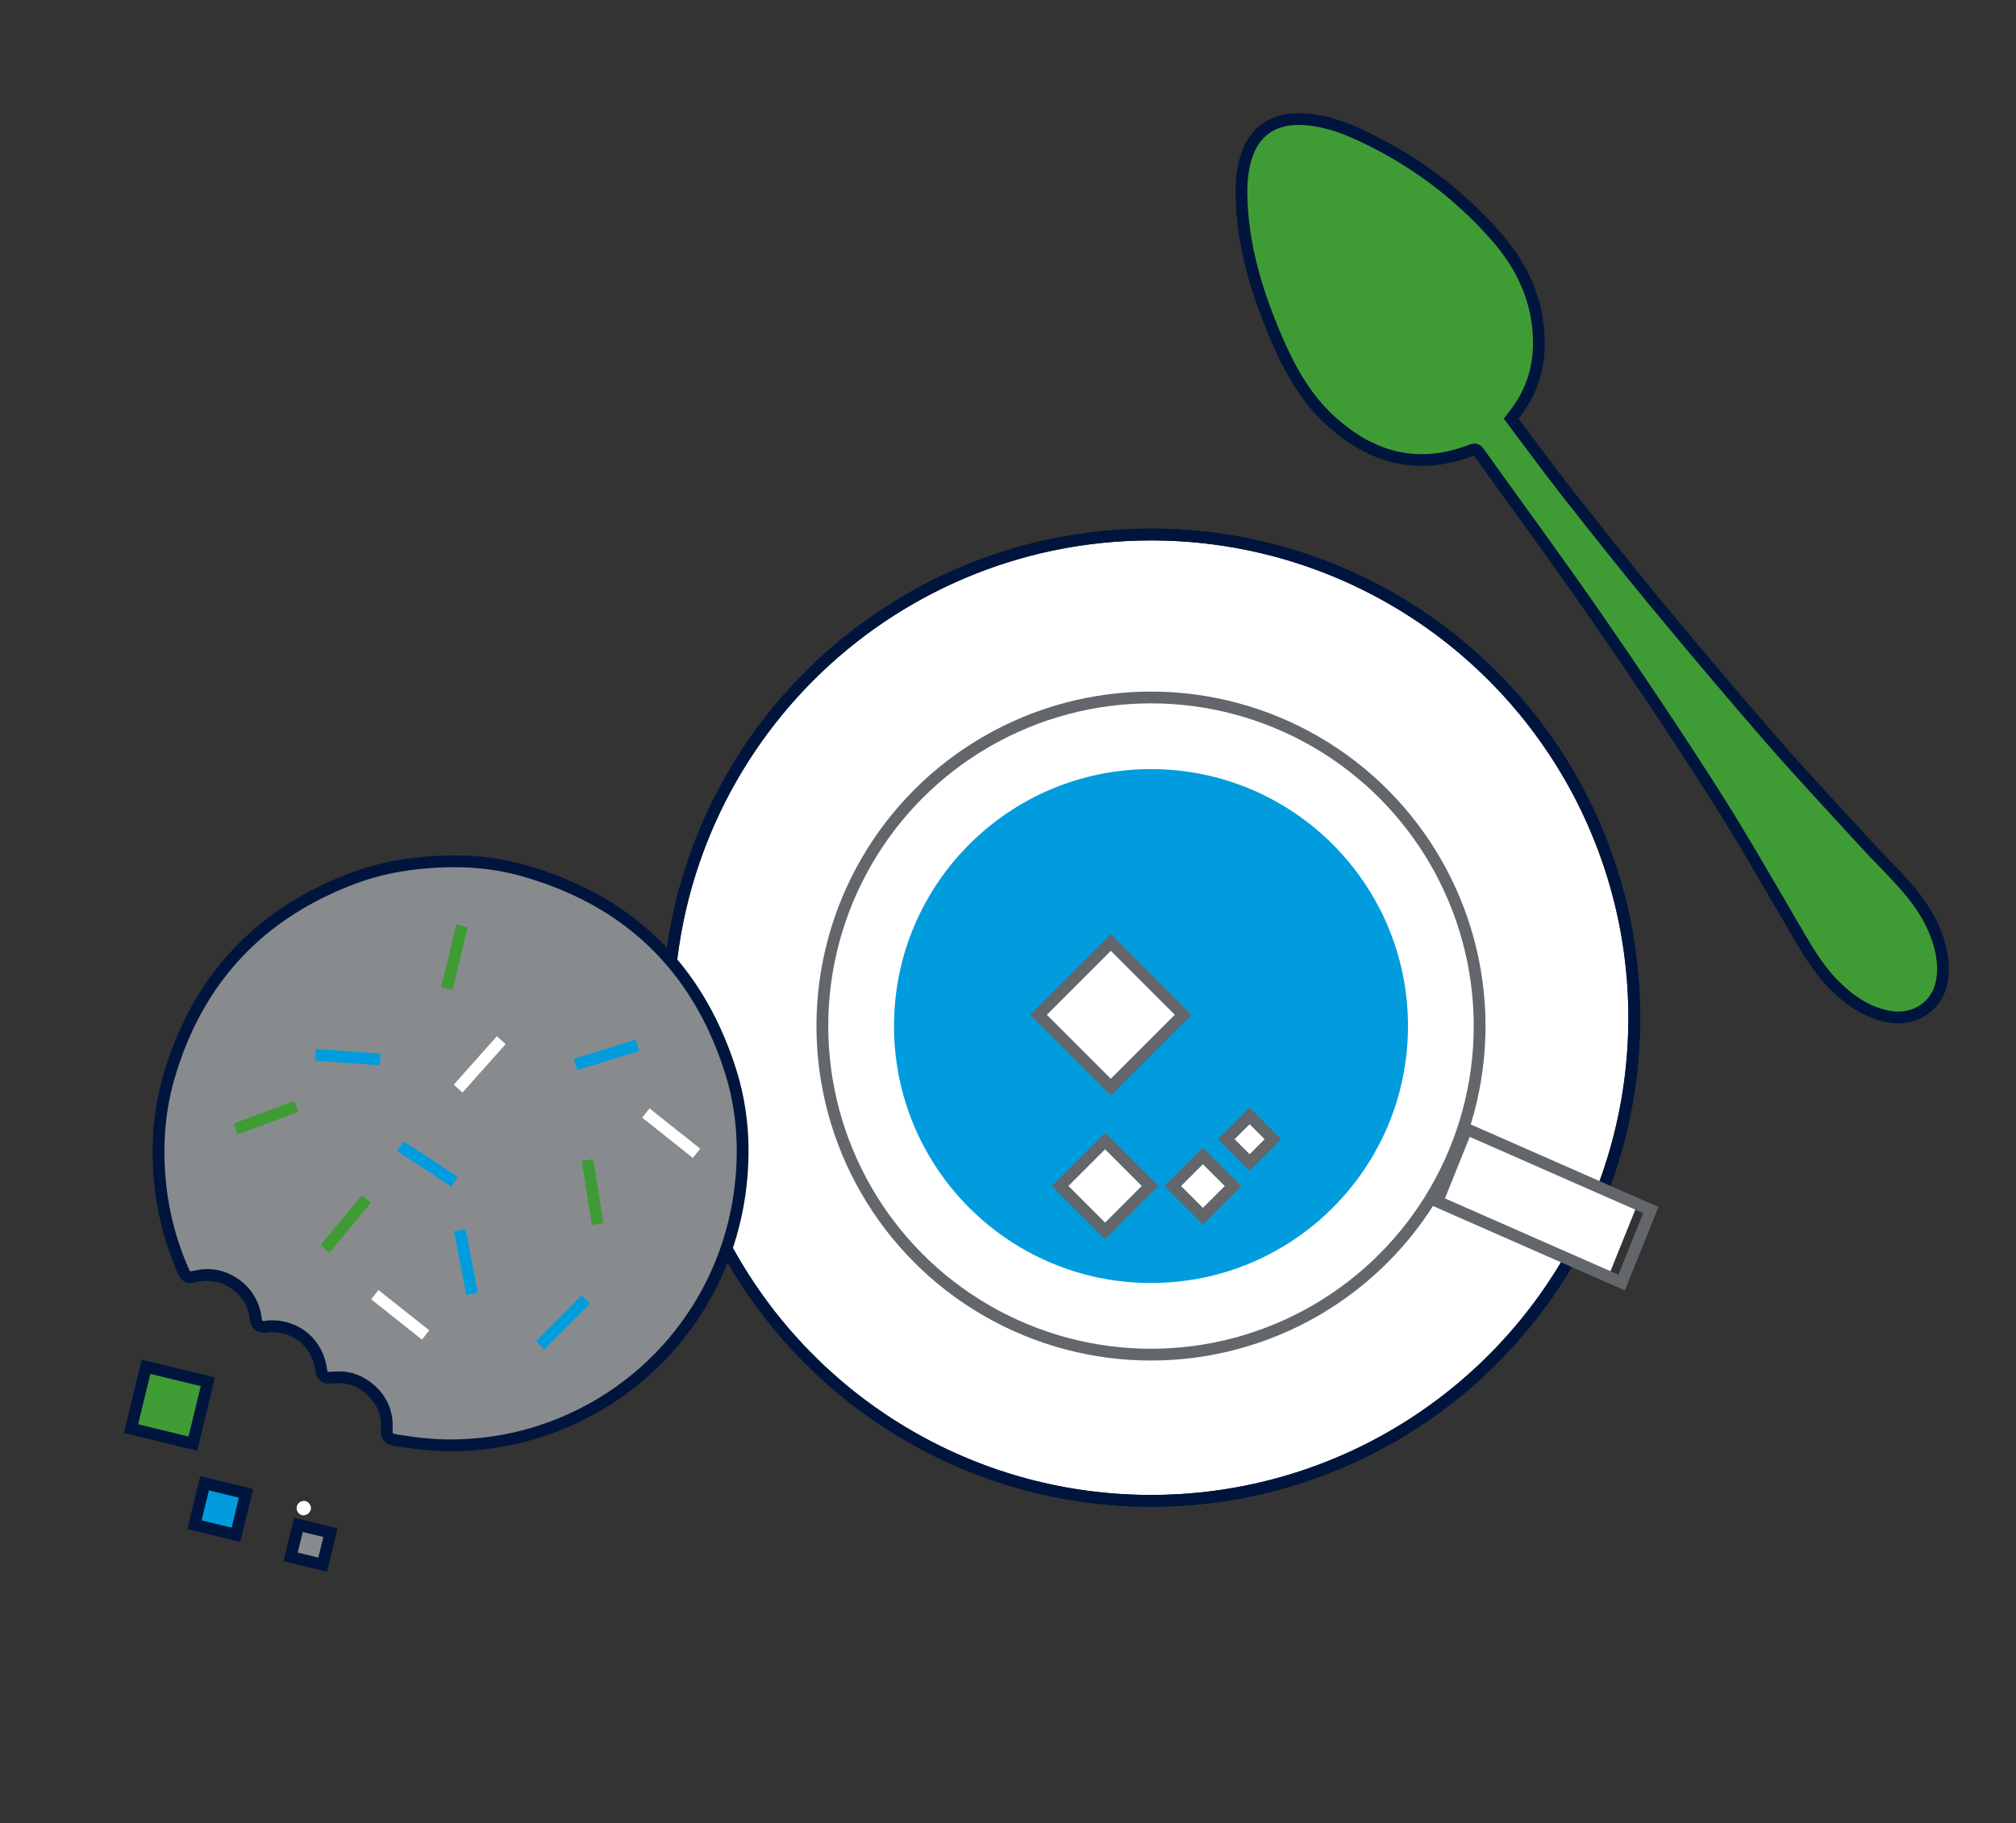 <?xml version="1.0" encoding="utf-8"?>
<!-- Generator: Adobe Illustrator 27.7.0, SVG Export Plug-In . SVG Version: 6.00 Build 0)  -->
<svg version="1.1" id="Layer_1" xmlns="http://www.w3.org/2000/svg" xmlns:xlink="http://www.w3.org/1999/xlink" x="0px" y="0px"
	 viewBox="0 0 171.09 154.74" style="enable-background:new 0 0 171.09 154.74;" xml:space="preserve">
<rect x="0" y="0" width="171.09" height="154.74" fill="#333333" stroke="none"/>
<style type="text/css">
	.st0{fill:#FFFFFF;stroke:#00153D;stroke-miterlimit:10;}
	.st1{fill:none;stroke:#00153D;stroke-miterlimit:10;}
	.st2{fill:#FFFFFF;}
	.st3{fill:none;stroke:#63666A;stroke-miterlimit:10;}
	.st4{fill:#009CDE;}
	.st5{fill:none;stroke:#63666A;}
	.st6{fill:#3F9C35;stroke:#00153D;stroke-miterlimit:10;}
	.st7{fill:#888B8D;}
	.st8{fill:none;stroke:#00153D;stroke-linecap:round;stroke-linejoin:round;}
	.st9{fill:#FFFFFF;stroke:#FFFFFF;stroke-miterlimit:10;}
	.st10{fill:#FFFFFF;stroke:#63666A;stroke-miterlimit:10;}
	.st11{fill:#009CDE;stroke:#00153D;stroke-miterlimit:10;}
	.st12{fill:#888B8D;stroke:#00153D;stroke-miterlimit:10;}
	.st13{fill:none;stroke:#009CDE;stroke-miterlimit:10;}
	.st14{fill:none;stroke:#3F9C35;stroke-miterlimit:10;}
	.st15{fill:none;stroke:#FFFFFF;stroke-miterlimit:10;}
</style>
<g>
	<path class="st0" d="M138.7,86.38c0,22.65-18.36,41.01-41.01,41.01s-41.01-18.36-41.01-41.01s18.36-41.01,41.01-41.01
		S138.7,63.73,138.7,86.38"/>
	<circle class="st1" cx="97.68" cy="86.38" r="41.01"/>
	<path class="st2" d="M125.57,87.09c0,15.4-12.49,27.89-27.89,27.89c-15.4,0-27.89-12.49-27.89-27.89S82.28,59.2,97.68,59.2
		C113.09,59.2,125.57,71.69,125.57,87.09"/>
	<circle class="st3" cx="97.68" cy="87.09" r="27.89"/>
	<path class="st4" d="M119.49,87.09c0,12.05-9.76,21.81-21.81,21.81s-21.81-9.76-21.81-21.81c0-12.04,9.76-21.81,21.81-21.81
		S119.49,75.05,119.49,87.09"/>
	<polyline class="st2" points="139.15,101.76 124.46,95.83 121.98,101.98 136.67,107.91 	"/>
	<polygon class="st5" points="137.62,108.86 121.98,101.98 124.46,95.83 140.1,102.71 	"/>
	<path class="st6" d="M128.25,35.54c1.6,2.12,3.12,4.21,4.71,6.24c2.47,3.14,4.95,6.27,7.49,9.35c3.24,3.91,6.51,7.79,9.84,11.62
		c2.63,3.02,5.38,5.94,8.08,8.9c1.09,1.19,2.25,2.31,3.31,3.51c1.49,1.7,2.69,3.59,3.1,5.85c0.14,0.77,0.16,1.62,0,2.39
		c-0.44,2.11-2.41,3.3-4.54,2.88c-1.87-0.37-3.33-1.41-4.64-2.73c-1.39-1.41-2.34-3.11-3.33-4.8c-2.25-3.84-4.45-7.71-6.84-11.46
		c-3.2-5.01-6.51-9.96-9.89-14.85c-3.27-4.73-6.68-9.36-10.03-14.04c-0.16-0.23-0.3-0.31-0.6-0.2c-4.55,1.77-8.52,0.7-12.03-2.52
		c-2.15-1.98-3.51-4.49-4.63-7.14c-1.61-3.79-2.79-7.69-2.89-11.84c-0.03-1.24,0.07-2.46,0.49-3.64c0.72-1.99,2.33-3.03,4.56-2.95
		c1.62,0.05,3.15,0.52,4.61,1.17c4.59,2.05,8.58,4.97,11.9,8.73c2.23,2.52,3.63,5.47,3.68,8.92c0.04,2.36-0.67,4.49-2.15,6.35
		C128.37,35.38,128.29,35.49,128.25,35.54z"/>
	<path class="st7" d="M62.77,101.32c-1.35,9.61-8.12,17.52-17.43,20.32c-2.27,0.68-4.59,1.02-6.96,1.04
		c-1.64,0.01-3.25-0.18-4.86-0.45c-0.55-0.09-0.73-0.32-0.7-0.88c0.09-1.55-0.51-2.78-1.75-3.69c-0.82-0.6-1.75-0.84-2.76-0.74
		c-0.11,0.01-0.21,0.01-0.32,0.02c-0.42,0.02-0.67-0.19-0.72-0.6c-0.28-2.31-2.12-3.88-4.42-3.77c-0.15,0.01-0.3,0.05-0.45,0.05
		c-0.4,0-0.62-0.18-0.67-0.59c-0.16-1.28-0.73-2.32-1.8-3.06c-1.03-0.71-2.16-0.91-3.37-0.62c-0.59,0.14-0.78,0.05-1.01-0.48
		c-1.12-2.55-1.79-5.21-2.01-7.99c-0.23-2.88-0.01-5.72,0.8-8.5c2.41-8.24,7.66-13.86,15.7-16.86c2-0.75,4.09-1.15,6.23-1.32
		c2.72-0.22,5.41-0.07,8.04,0.66c8.85,2.48,14.77,8.07,17.62,16.83C63.06,94.15,63.27,97.71,62.77,101.32"/>
	<path class="st8" d="M62.77,101.32c-1.35,9.61-8.12,17.52-17.43,20.32c-2.27,0.68-4.59,1.02-6.96,1.04
		c-1.64,0.01-3.25-0.18-4.86-0.45c-0.55-0.09-0.73-0.32-0.7-0.88c0.09-1.55-0.51-2.78-1.75-3.69c-0.82-0.6-1.75-0.84-2.76-0.74
		c-0.11,0.01-0.21,0.01-0.32,0.02c-0.42,0.02-0.67-0.19-0.72-0.6c-0.28-2.31-2.12-3.88-4.42-3.77c-0.15,0.01-0.3,0.05-0.45,0.05
		c-0.4,0-0.62-0.18-0.67-0.59c-0.16-1.28-0.73-2.32-1.8-3.06c-1.03-0.71-2.16-0.91-3.37-0.62c-0.59,0.14-0.78,0.05-1.01-0.48
		c-1.12-2.55-1.79-5.21-2.01-7.99c-0.23-2.88-0.01-5.72,0.8-8.5c2.41-8.24,7.66-13.86,15.7-16.86c2-0.75,4.09-1.15,6.23-1.32
		c2.72-0.22,5.41-0.07,8.04,0.66c8.85,2.48,14.77,8.07,17.62,16.83C63.06,94.15,63.27,97.71,62.77,101.32z"/>
	<path class="st2" d="M25.88,127.4c0.32,0.05,0.56,0.39,0.5,0.71c-0.06,0.32-0.4,0.56-0.72,0.5c-0.31-0.06-0.53-0.38-0.48-0.7
		C25.23,127.59,25.55,127.35,25.88,127.4"/>
	<path class="st9" d="M29.88,109.89"/>
</g>
<rect x="89.93" y="81.81" transform="matrix(0.707 0.707 -0.707 0.707 88.53 -41.424)" class="st10" width="8.68" height="8.68"/>
<rect x="91.08" y="97.98" transform="matrix(0.707 0.707 -0.707 0.707 98.663 -36.821)" class="st10" width="5.4" height="5.4"/>
<rect x="100.28" y="98.88" transform="matrix(0.707 0.707 -0.707 0.707 101.097 -42.696)" class="st10" width="3.62" height="3.62"/>
<rect x="104.65" y="95.32" transform="matrix(0.707 0.707 -0.707 0.707 99.453 -46.663)" class="st10" width="2.8" height="2.8"/>
<rect x="11.71" y="116.5" transform="matrix(-0.236 0.972 -0.972 -0.236 133.642 133.397)" class="st6" width="5.4" height="5.4"/>
<rect x="16.92" y="126.2" transform="matrix(-0.236 0.972 -0.972 -0.236 147.538 140.089)" class="st11" width="3.62" height="3.62"/>
<rect x="24.99" y="129.64" transform="matrix(-0.236 0.972 -0.972 -0.236 159.953 136.393)" class="st12" width="2.8" height="2.8"/>
<line class="st13" x1="39.02" y1="104.41" x2="40.06" y2="109.82"/>
<line class="st13" x1="33.97" y1="97.28" x2="38.57" y2="100.3"/>
<line class="st13" x1="26.78" y1="89.53" x2="32.27" y2="89.93"/>
<line class="st13" x1="48.84" y1="90.35" x2="54.1" y2="88.72"/>
<line class="st14" x1="19.99" y1="95.83" x2="25.15" y2="93.91"/>
<line class="st14" x1="27.58" y1="106.01" x2="31.09" y2="101.77"/>
<line class="st14" x1="50.71" y1="103.89" x2="49.86" y2="98.45"/>
<line class="st14" x1="37.92" y1="83.92" x2="39.21" y2="78.57"/>
<line class="st15" x1="38.88" y1="92.4" x2="42.54" y2="88.29"/>
<line class="st15" x1="31.81" y1="109.89" x2="36.12" y2="113.31"/>
<line class="st15" x1="54.81" y1="94.47" x2="59.11" y2="97.89"/>
<line class="st13" x1="49.72" y1="110.3" x2="45.83" y2="114.19"/>
</svg>
